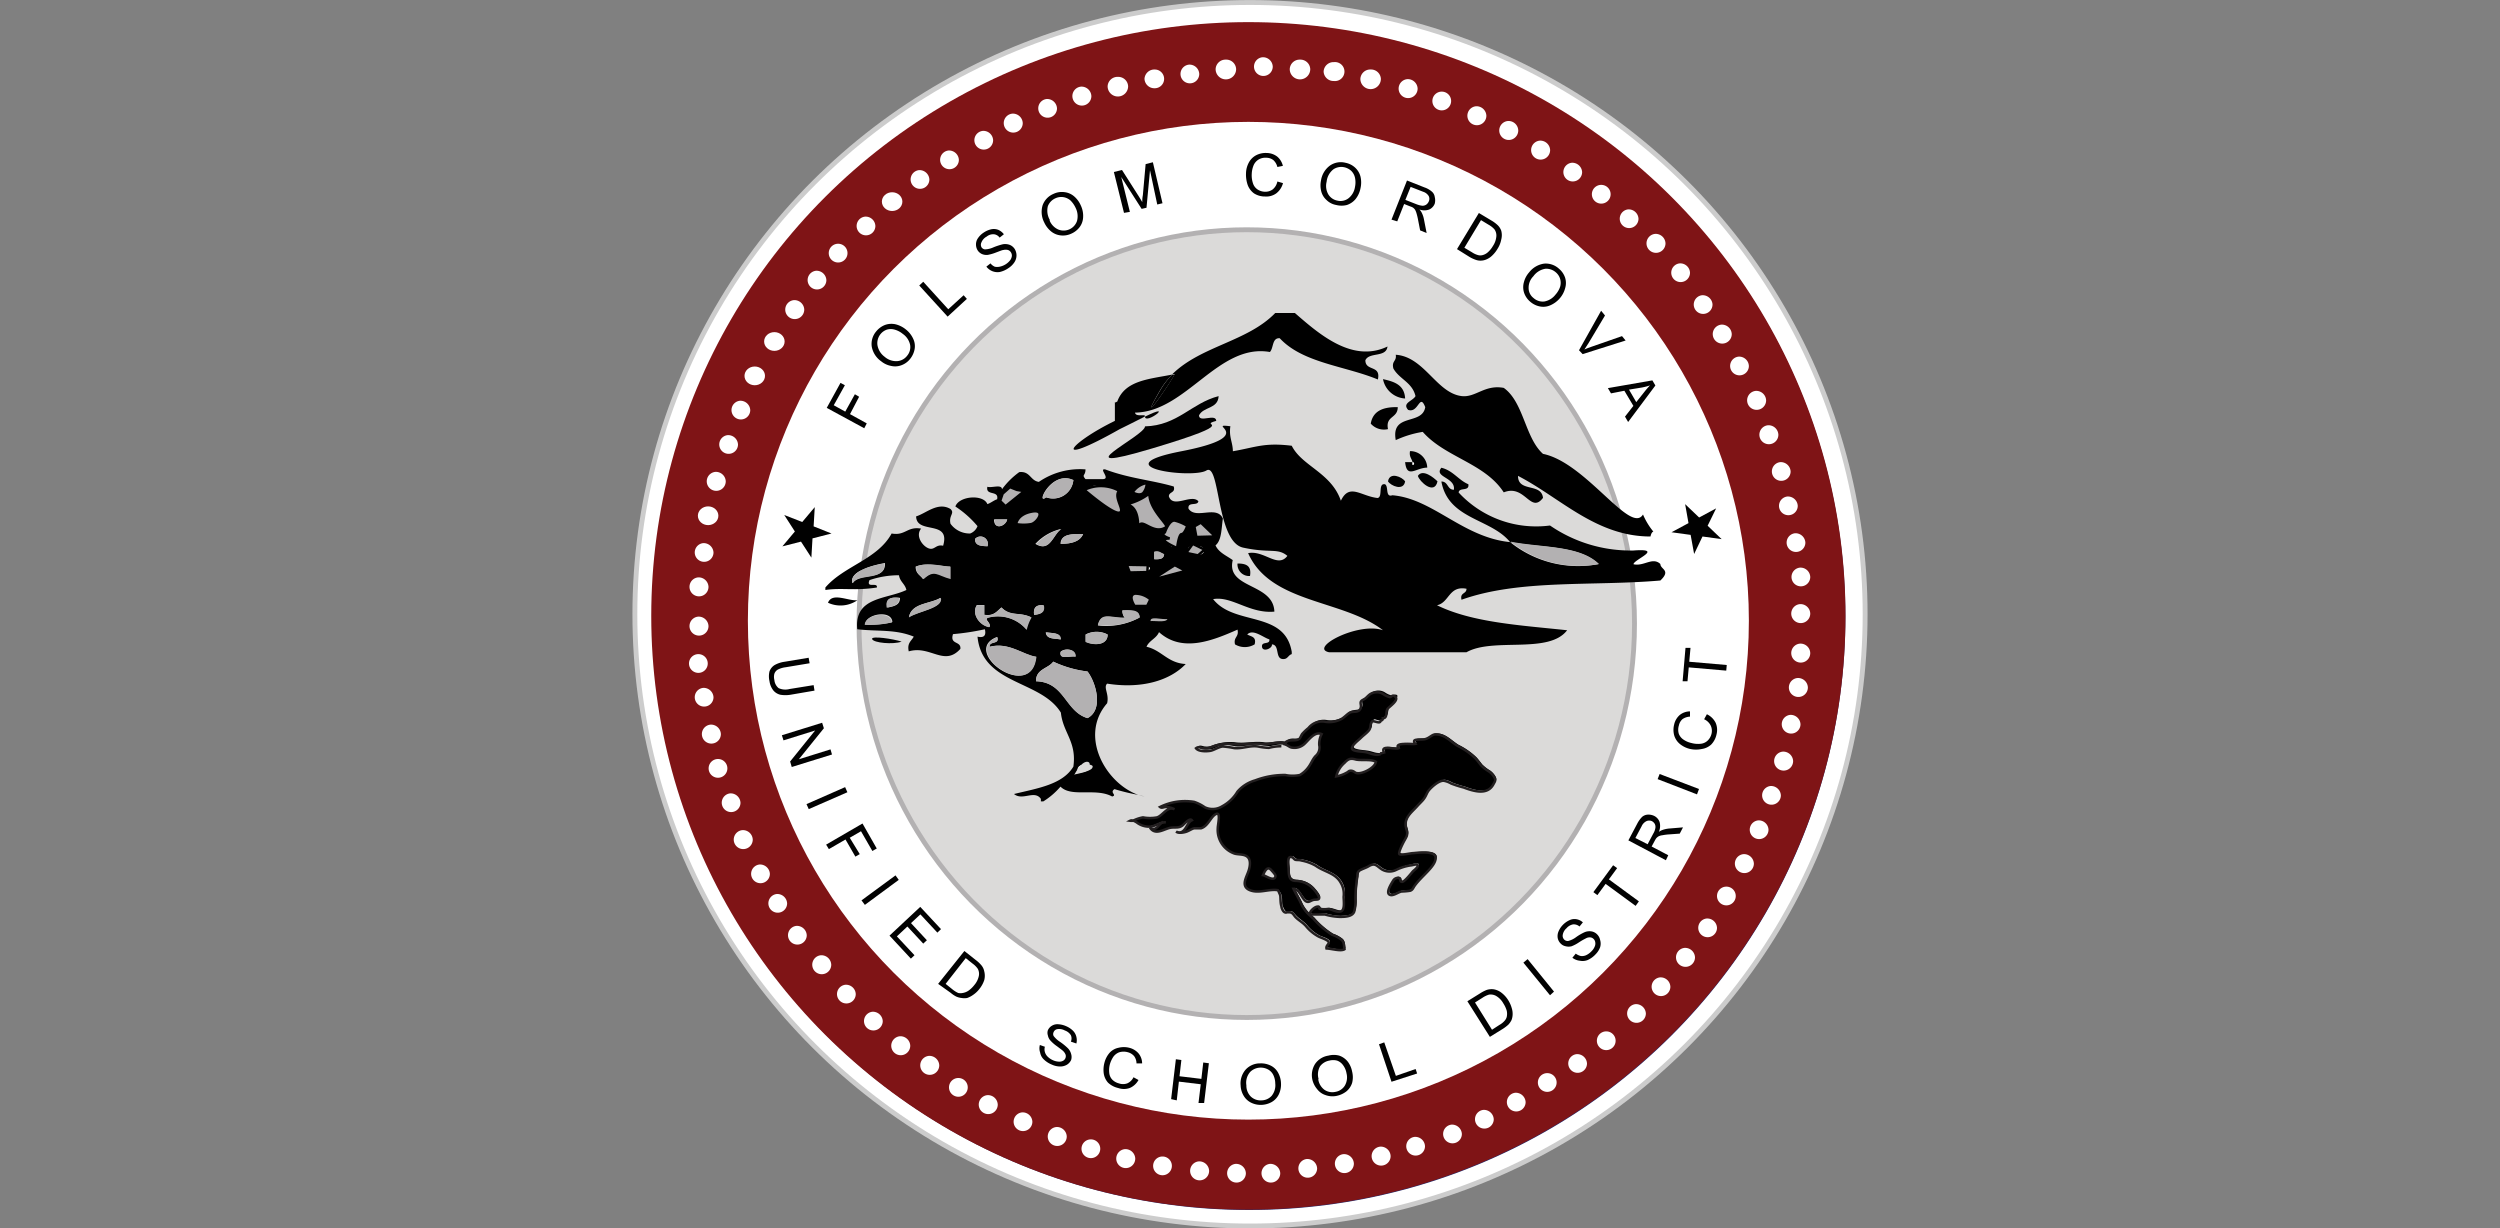 <svg id="Layer_1" data-name="Layer 1" xmlns="http://www.w3.org/2000/svg" viewBox="0 0 200 98.28"><rect x="0" y="0" width="200" height="98.28" fill="#808080" stroke="none"/><defs><style>.cls-1,.cls-3{fill:#fff;}.cls-1{stroke:#ccc;}.cls-1,.cls-5{stroke-width:0.39px;}.cls-2{fill:#272d6e;}.cls-4{fill:#7f1416;}.cls-12,.cls-5{fill:#dbdad9;}.cls-5{stroke:#b3b1b2;}.cls-11,.cls-6{fill:#b3b1b2;}.cls-10,.cls-7,.cls-8{fill:none;}.cls-7{stroke:#231f20;}.cls-11,.cls-7,.cls-8{stroke-width:0.2px;}.cls-11,.cls-8{stroke:#000;}.cls-9{fill:#010101;}</style></defs><ellipse class="cls-1" cx="100" cy="49.14" rx="49.21" ry="48.94"/><g id="Shape_3" data-name="Shape 3"><ellipse class="cls-2" cx="99.93" cy="49.35" rx="47.7" ry="47.45"/></g><g id="Shape_5" data-name="Shape 5"><ellipse class="cls-3" cx="99.87" cy="49.66" rx="39.88" ry="39.76"/></g><ellipse class="cls-4" cx="99.87" cy="49.27" rx="47.77" ry="47.5"/><ellipse class="cls-3" cx="99.87" cy="49.66" rx="40.04" ry="39.91"/><g id="Shape_1" data-name="Shape 1"><path class="cls-3" d="M98.07,5.44a.79.79,0,0,0-.82.76.82.82,0,0,0,1.64,0A.79.79,0,0,0,98.07,5.44Z" transform="translate(0 -0.67)"/></g><g id="Shape_1_copy" data-name="Shape 1 copy"><path class="cls-3" d="M95.13,5.84a.75.75,0,1,0,.81.75A.78.78,0,0,0,95.13,5.84Z" transform="translate(0 -0.67)"/></g><g id="Shape_1_copy_2" data-name="Shape 1 copy 2"><path class="cls-3" d="M92.38,6.23a.79.79,0,0,0-.82.75.79.79,0,0,0,.82.75.75.75,0,1,0,0-1.5Z" transform="translate(0 -0.67)"/></g><g id="Shape_1_copy_3" data-name="Shape 1 copy 3"><path class="cls-3" d="M89.43,6.82a.79.79,0,0,0-.82.75.82.82,0,0,0,1.64,0A.79.79,0,0,0,89.43,6.82Z" transform="translate(0 -0.67)"/></g><g id="Shape_1_copy_4" data-name="Shape 1 copy 4"><path class="cls-3" d="M86.49,7.6a.76.76,0,1,0,.82.76A.79.79,0,0,0,86.49,7.6Z" transform="translate(0 -0.67)"/></g><g id="Shape_1_copy_5" data-name="Shape 1 copy 5"><path class="cls-3" d="M83.74,8.59a.75.75,0,1,0,.82.75A.79.79,0,0,0,83.74,8.59Z" transform="translate(0 -0.67)"/></g><g id="Shape_1_copy_6" data-name="Shape 1 copy 6"><path class="cls-3" d="M81,9.76a.76.76,0,1,0,.82.76A.79.79,0,0,0,81,9.76Z" transform="translate(0 -0.67)"/></g><g id="Shape_1_copy_7" data-name="Shape 1 copy 7"><path class="cls-3" d="M78.64,11.14a.75.75,0,1,0,.81.75A.78.78,0,0,0,78.64,11.14Z" transform="translate(0 -0.67)"/></g><g id="Shape_1_copy_8" data-name="Shape 1 copy 8"><path class="cls-3" d="M75.89,12.71a.75.75,0,1,0,.82.75A.79.79,0,0,0,75.89,12.71Z" transform="translate(0 -0.67)"/></g><g id="Shape_1_copy_9" data-name="Shape 1 copy 9"><path class="cls-3" d="M73.53,14.28a.75.75,0,1,0,.82.75A.79.79,0,0,0,73.53,14.28Z" transform="translate(0 -0.67)"/></g><g id="Shape_1_copy_10" data-name="Shape 1 copy 10"><ellipse class="cls-3" cx="71.37" cy="16.13" rx="0.82" ry="0.75"/></g><g id="Shape_1_copy_11" data-name="Shape 1 copy 11"><path class="cls-3" d="M69.21,18a.75.75,0,1,0,.82.75A.78.78,0,0,0,69.21,18Z" transform="translate(0 -0.67)"/></g><g id="Shape_1_copy_12" data-name="Shape 1 copy 12"><path class="cls-3" d="M67.05,20.17a.75.75,0,1,0,0,1.5.75.75,0,1,0,0-1.5Z" transform="translate(0 -0.67)"/></g><g id="Shape_1_copy_13" data-name="Shape 1 copy 13"><path class="cls-3" d="M65.29,22.33a.75.75,0,1,0,.82.75A.79.79,0,0,0,65.29,22.33Z" transform="translate(0 -0.67)"/></g><g id="Shape_1_copy_14" data-name="Shape 1 copy 14"><path class="cls-3" d="M63.52,24.68a.76.76,0,1,0,.82.75A.79.79,0,0,0,63.52,24.68Z" transform="translate(0 -0.67)"/></g><g id="Shape_1_copy_15" data-name="Shape 1 copy 15"><ellipse class="cls-3" cx="61.95" cy="27.32" rx="0.82" ry="0.75"/></g><g id="Shape_1_copy_16" data-name="Shape 1 copy 16"><ellipse class="cls-3" cx="60.38" cy="30.07" rx="0.82" ry="0.75"/></g><g id="Shape_1_copy_17" data-name="Shape 1 copy 17"><path class="cls-3" d="M59.2,32.73a.75.75,0,1,0,.82.75A.79.79,0,0,0,59.2,32.73Z" transform="translate(0 -0.67)"/></g><g id="Shape_1_copy_18" data-name="Shape 1 copy 18"><path class="cls-3" d="M58.22,35.48a.75.75,0,1,0,.82.75A.79.79,0,0,0,58.22,35.48Z" transform="translate(0 -0.67)"/></g><g id="Shape_1_copy_19" data-name="Shape 1 copy 19"><path class="cls-3" d="M57.24,38.42a.76.76,0,1,0,.82.75A.79.79,0,0,0,57.24,38.42Z" transform="translate(0 -0.67)"/></g><g id="Shape_1_copy_20" data-name="Shape 1 copy 20"><ellipse class="cls-3" cx="56.65" cy="41.26" rx="0.82" ry="0.75"/></g><g id="Shape_1_copy_21" data-name="Shape 1 copy 21"><path class="cls-3" d="M56.26,44.12a.75.75,0,1,0,.82.75A.79.79,0,0,0,56.26,44.12Z" transform="translate(0 -0.67)"/></g><g id="Shape_1_copy_22" data-name="Shape 1 copy 22"><path class="cls-3" d="M55.87,46.86a.76.76,0,1,0,.81.76A.79.79,0,0,0,55.87,46.86Z" transform="translate(0 -0.67)"/></g><g id="Shape_1_copy_23" data-name="Shape 1 copy 23"><path class="cls-3" d="M55.87,50a.76.76,0,1,0,.81.76A.79.79,0,0,0,55.87,50Z" transform="translate(0 -0.67)"/></g><g id="Shape_1_copy_24" data-name="Shape 1 copy 24"><path class="cls-3" d="M55.87,53a.75.75,0,1,0,0,1.5.75.75,0,1,0,0-1.5Z" transform="translate(0 -0.67)"/></g><g id="Shape_1_copy_25" data-name="Shape 1 copy 25"><path class="cls-3" d="M56.26,55.7a.75.75,0,1,0,.82.75A.79.79,0,0,0,56.26,55.7Z" transform="translate(0 -0.67)"/></g><g id="Shape_1_copy_26" data-name="Shape 1 copy 26"><path class="cls-3" d="M56.85,58.64a.76.76,0,1,0,.82.75A.79.79,0,0,0,56.85,58.64Z" transform="translate(0 -0.67)"/></g><g id="Shape_1_copy_27" data-name="Shape 1 copy 27"><path class="cls-3" d="M57.44,61.39a.75.75,0,1,0,0,1.5.75.75,0,1,0,0-1.5Z" transform="translate(0 -0.67)"/></g><g id="Shape_1_copy_28" data-name="Shape 1 copy 28"><path class="cls-3" d="M58.42,64.14a.75.75,0,1,0,.82.75A.79.79,0,0,0,58.42,64.14Z" transform="translate(0 -0.67)"/></g><g id="Shape_1_copy_29" data-name="Shape 1 copy 29"><path class="cls-3" d="M59.4,67.08a.76.76,0,1,0,.82.75A.79.79,0,0,0,59.4,67.08Z" transform="translate(0 -0.67)"/></g><g id="Shape_1_copy_30" data-name="Shape 1 copy 30"><path class="cls-3" d="M60.77,69.83a.75.75,0,1,0,.82.75A.79.79,0,0,0,60.77,69.83Z" transform="translate(0 -0.67)"/></g><g id="Shape_1_copy_31" data-name="Shape 1 copy 31"><path class="cls-3" d="M62.15,72.19a.75.75,0,1,0,.82.75A.79.79,0,0,0,62.15,72.19Z" transform="translate(0 -0.67)"/></g><g id="Shape_1_copy_32" data-name="Shape 1 copy 32"><path class="cls-3" d="M63.72,74.74a.75.75,0,1,0,.82.75A.79.79,0,0,0,63.72,74.74Z" transform="translate(0 -0.67)"/></g><g id="Shape_1_copy_33" data-name="Shape 1 copy 33"><path class="cls-3" d="M65.68,77.09a.76.76,0,1,0,.82.76A.79.79,0,0,0,65.68,77.09Z" transform="translate(0 -0.67)"/></g><g id="Shape_1_copy_34" data-name="Shape 1 copy 34"><path class="cls-3" d="M67.64,79.45a.75.75,0,1,0,.82.75A.78.78,0,0,0,67.64,79.45Z" transform="translate(0 -0.67)"/></g><g id="Shape_1_copy_35" data-name="Shape 1 copy 35"><path class="cls-3" d="M69.8,81.61a.75.75,0,1,0,.82.75A.79.79,0,0,0,69.8,81.61Z" transform="translate(0 -0.67)"/></g><g id="Shape_1_copy_36" data-name="Shape 1 copy 36"><path class="cls-3" d="M72,83.57a.76.76,0,1,0,.82.75A.79.79,0,0,0,72,83.57Z" transform="translate(0 -0.67)"/></g><g id="Shape_1_copy_37" data-name="Shape 1 copy 37"><path class="cls-3" d="M74.32,85.14a.76.76,0,1,0,.82.75A.79.79,0,0,0,74.32,85.14Z" transform="translate(0 -0.67)"/></g><g id="Shape_1_copy_38" data-name="Shape 1 copy 38"><path class="cls-3" d="M76.67,86.91a.75.75,0,1,0,0,1.5.75.75,0,1,0,0-1.5Z" transform="translate(0 -0.67)"/></g><g id="Shape_1_copy_39" data-name="Shape 1 copy 39"><path class="cls-3" d="M79,88.28a.76.76,0,1,0,.82.75A.79.79,0,0,0,79,88.28Z" transform="translate(0 -0.67)"/></g><g id="Shape_1_copy_40" data-name="Shape 1 copy 40"><path class="cls-3" d="M81.78,89.66a.75.75,0,1,0,.81.75A.78.78,0,0,0,81.78,89.66Z" transform="translate(0 -0.67)"/></g><g id="Shape_1_copy_41" data-name="Shape 1 copy 41"><path class="cls-3" d="M84.53,90.83a.76.76,0,1,0,.81.76A.79.79,0,0,0,84.53,90.83Z" transform="translate(0 -0.67)"/></g><g id="Shape_1_copy_42" data-name="Shape 1 copy 42"><path class="cls-3" d="M87.27,91.82a.75.75,0,1,0,0,1.5.75.75,0,1,0,0-1.5Z" transform="translate(0 -0.67)"/></g><g id="Shape_1_copy_43" data-name="Shape 1 copy 43"><path class="cls-3" d="M90,92.6a.76.76,0,1,0,.82.75A.79.79,0,0,0,90,92.6Z" transform="translate(0 -0.67)"/></g><g id="Shape_1_copy_44" data-name="Shape 1 copy 44"><path class="cls-3" d="M93,93.19a.75.75,0,1,0,0,1.5.75.75,0,1,0,0-1.5Z" transform="translate(0 -0.67)"/></g><g id="Shape_1_copy_45" data-name="Shape 1 copy 45"><path class="cls-3" d="M95.91,93.58a.76.76,0,1,0,.82.75A.79.79,0,0,0,95.91,93.58Z" transform="translate(0 -0.67)"/></g><g id="Shape_1_copy_46" data-name="Shape 1 copy 46"><path class="cls-3" d="M98.85,93.78a.75.75,0,1,0,.82.75A.78.78,0,0,0,98.85,93.78Z" transform="translate(0 -0.67)"/></g><g id="Shape_1_copy_47" data-name="Shape 1 copy 47"><path class="cls-3" d="M101.6,93.78a.75.75,0,1,0,.82.75A.79.79,0,0,0,101.6,93.78Z" transform="translate(0 -0.67)"/></g><g id="Shape_1_copy_48" data-name="Shape 1 copy 48"><path class="cls-3" d="M104.55,93.39a.75.75,0,1,0,.82.75A.79.79,0,0,0,104.55,93.39Z" transform="translate(0 -0.67)"/></g><g id="Shape_1_copy_49" data-name="Shape 1 copy 49"><path class="cls-3" d="M107.49,93a.76.76,0,1,0,.82.76A.79.79,0,0,0,107.49,93Z" transform="translate(0 -0.67)"/></g><g id="Shape_1_copy_50" data-name="Shape 1 copy 50"><path class="cls-3" d="M110.44,92.4a.76.76,0,1,0,.81.76A.79.79,0,0,0,110.44,92.4Z" transform="translate(0 -0.67)"/></g><g id="Shape_1_copy_51" data-name="Shape 1 copy 51"><path class="cls-3" d="M113.18,91.62a.75.75,0,1,0,.82.75A.78.78,0,0,0,113.18,91.62Z" transform="translate(0 -0.67)"/></g><g id="Shape_1_copy_52" data-name="Shape 1 copy 52"><path class="cls-3" d="M116.13,90.64a.75.75,0,1,0,.82.75A.79.79,0,0,0,116.13,90.64Z" transform="translate(0 -0.67)"/></g><g id="Shape_1_copy_53" data-name="Shape 1 copy 53"><path class="cls-3" d="M118.68,89.46a.75.75,0,1,0,.82.75A.79.79,0,0,0,118.68,89.46Z" transform="translate(0 -0.67)"/></g><g id="Shape_1_copy_54" data-name="Shape 1 copy 54"><path class="cls-3" d="M121.23,88.09a.75.75,0,1,0,.82.75A.79.79,0,0,0,121.23,88.09Z" transform="translate(0 -0.67)"/></g><g id="Shape_1_copy_55" data-name="Shape 1 copy 55"><path class="cls-3" d="M123.78,86.52a.75.75,0,1,0,0,1.5.75.75,0,1,0,0-1.5Z" transform="translate(0 -0.67)"/></g><g id="Shape_1_copy_56" data-name="Shape 1 copy 56"><path class="cls-3" d="M126.14,85a.75.75,0,1,0,.82.75A.79.79,0,0,0,126.14,85Z" transform="translate(0 -0.67)"/></g><g id="Shape_1_copy_57" data-name="Shape 1 copy 57"><path class="cls-3" d="M128.5,83.18a.75.75,0,1,0,0,1.5.75.75,0,1,0,0-1.5Z" transform="translate(0 -0.67)"/></g><g id="Shape_1_copy_58" data-name="Shape 1 copy 58"><path class="cls-3" d="M130.85,81a.75.75,0,1,0,.82.75A.79.79,0,0,0,130.85,81Z" transform="translate(0 -0.67)"/></g><g id="Shape_1_copy_59" data-name="Shape 1 copy 59"><path class="cls-3" d="M132.81,78.86a.75.75,0,1,0,.82.75A.78.78,0,0,0,132.81,78.86Z" transform="translate(0 -0.67)"/></g><g id="Shape_1_copy_60" data-name="Shape 1 copy 60"><path class="cls-3" d="M134.78,76.5a.76.76,0,1,0,.82.76A.79.79,0,0,0,134.78,76.5Z" transform="translate(0 -0.67)"/></g><g id="Shape_1_copy_61" data-name="Shape 1 copy 61"><path class="cls-3" d="M136.54,74.15a.75.75,0,1,0,.82.75A.78.78,0,0,0,136.54,74.15Z" transform="translate(0 -0.67)"/></g><g id="Shape_1_copy_62" data-name="Shape 1 copy 62"><path class="cls-3" d="M138.11,71.6a.75.75,0,1,0,0,1.5.75.75,0,1,0,0-1.5Z" transform="translate(0 -0.67)"/></g><g id="Shape_1_copy_63" data-name="Shape 1 copy 63"><path class="cls-3" d="M139.49,69a.76.76,0,1,0,.82.76A.79.79,0,0,0,139.49,69Z" transform="translate(0 -0.67)"/></g><g id="Shape_1_copy_64" data-name="Shape 1 copy 64"><path class="cls-3" d="M140.67,66.3a.75.75,0,1,0,.81.75A.78.78,0,0,0,140.67,66.3Z" transform="translate(0 -0.67)"/></g><g id="Shape_1_copy_65" data-name="Shape 1 copy 65"><path class="cls-3" d="M141.65,63.55a.75.75,0,1,0,.82.75A.79.79,0,0,0,141.65,63.55Z" transform="translate(0 -0.67)"/></g><g id="Shape_1_copy_66" data-name="Shape 1 copy 66"><path class="cls-3" d="M142.63,60.8a.76.76,0,1,0,.82.75A.79.79,0,0,0,142.63,60.8Z" transform="translate(0 -0.67)"/></g><g id="Shape_1_copy_67" data-name="Shape 1 copy 67"><path class="cls-3" d="M143.22,57.86a.75.75,0,1,0,.82.75A.79.79,0,0,0,143.22,57.86Z" transform="translate(0 -0.67)"/></g><g id="Shape_1_copy_68" data-name="Shape 1 copy 68"><path class="cls-3" d="M143.81,54.91a.76.76,0,1,0,.82.75A.79.79,0,0,0,143.81,54.91Z" transform="translate(0 -0.67)"/></g><g id="Shape_1_copy_69" data-name="Shape 1 copy 69"><path class="cls-3" d="M144,52.16a.76.76,0,1,0,.82.76A.78.78,0,0,0,144,52.16Z" transform="translate(0 -0.67)"/></g><g id="Shape_1_copy_70" data-name="Shape 1 copy 70"><path class="cls-3" d="M144,49a.76.76,0,1,0,.82.75A.78.78,0,0,0,144,49Z" transform="translate(0 -0.67)"/></g><g id="Shape_1_copy_71" data-name="Shape 1 copy 71"><path class="cls-3" d="M144,46.08a.75.75,0,1,0,.82.75A.78.78,0,0,0,144,46.08Z" transform="translate(0 -0.67)"/></g><g id="Shape_1_copy_72" data-name="Shape 1 copy 72"><path class="cls-3" d="M143.61,43.33a.75.75,0,1,0,.82.75A.79.79,0,0,0,143.61,43.33Z" transform="translate(0 -0.67)"/></g><g id="Shape_1_copy_73" data-name="Shape 1 copy 73"><path class="cls-3" d="M143,40.39a.75.75,0,1,0,.82.75A.79.79,0,0,0,143,40.39Z" transform="translate(0 -0.67)"/></g><g id="Shape_1_copy_74" data-name="Shape 1 copy 74"><path class="cls-3" d="M142.43,37.64a.75.75,0,1,0,.82.75A.79.79,0,0,0,142.43,37.64Z" transform="translate(0 -0.67)"/></g><g id="Shape_1_copy_75" data-name="Shape 1 copy 75"><path class="cls-3" d="M141.45,34.69a.76.76,0,1,0,.82.76A.79.79,0,0,0,141.45,34.69Z" transform="translate(0 -0.67)"/></g><g id="Shape_1_copy_76" data-name="Shape 1 copy 76"><path class="cls-3" d="M140.47,31.94a.76.76,0,1,0,.82.76A.79.79,0,0,0,140.47,31.94Z" transform="translate(0 -0.67)"/></g><g id="Shape_1_copy_77" data-name="Shape 1 copy 77"><path class="cls-3" d="M139.1,29.2a.75.75,0,1,0,.81.75A.78.78,0,0,0,139.1,29.2Z" transform="translate(0 -0.67)"/></g><g id="Shape_1_copy_78" data-name="Shape 1 copy 78"><path class="cls-3" d="M137.72,26.64a.76.76,0,1,0,.82.76A.79.79,0,0,0,137.72,26.64Z" transform="translate(0 -0.67)"/></g><g id="Shape_1_copy_79" data-name="Shape 1 copy 79"><path class="cls-3" d="M136.15,24.29A.75.75,0,1,0,137,25,.79.79,0,0,0,136.15,24.29Z" transform="translate(0 -0.67)"/></g><g id="Shape_1_copy_80" data-name="Shape 1 copy 80"><path class="cls-3" d="M134.38,21.74a.75.75,0,1,0,.82.75A.78.78,0,0,0,134.38,21.74Z" transform="translate(0 -0.67)"/></g><g id="Shape_1_copy_81" data-name="Shape 1 copy 81"><path class="cls-3" d="M132.42,19.38a.76.76,0,1,0,.82.75A.79.79,0,0,0,132.42,19.38Z" transform="translate(0 -0.67)"/></g><g id="Shape_1_copy_82" data-name="Shape 1 copy 82"><path class="cls-3" d="M130.26,17.42a.75.75,0,1,0,.82.75A.79.79,0,0,0,130.26,17.42Z" transform="translate(0 -0.67)"/></g><g id="Shape_1_copy_83" data-name="Shape 1 copy 83"><path class="cls-3" d="M128.1,15.46a.75.75,0,1,0,0,1.5.75.75,0,1,0,0-1.5Z" transform="translate(0 -0.67)"/></g><g id="Shape_1_copy_84" data-name="Shape 1 copy 84"><path class="cls-3" d="M125.75,13.69a.75.75,0,1,0,.82.75A.79.79,0,0,0,125.75,13.69Z" transform="translate(0 -0.67)"/></g><g id="Shape_1_copy_85" data-name="Shape 1 copy 85"><path class="cls-3" d="M123.2,11.92a.76.76,0,1,0,.81.75A.79.79,0,0,0,123.2,11.92Z" transform="translate(0 -0.67)"/></g><g id="Shape_1_copy_86" data-name="Shape 1 copy 86"><path class="cls-3" d="M120.64,10.35a.76.76,0,1,0,.82.75A.78.78,0,0,0,120.64,10.35Z" transform="translate(0 -0.67)"/></g><g id="Shape_1_copy_87" data-name="Shape 1 copy 87"><path class="cls-3" d="M118.09,9.17a.76.76,0,1,0,.82.76A.79.79,0,0,0,118.09,9.17Z" transform="translate(0 -0.67)"/></g><g id="Shape_1_copy_88" data-name="Shape 1 copy 88"><path class="cls-3" d="M115.34,8a.75.75,0,1,0,0,1.5.75.75,0,1,0,0-1.5Z" transform="translate(0 -0.67)"/></g><g id="Shape_1_copy_89" data-name="Shape 1 copy 89"><path class="cls-3" d="M112.6,7a.76.76,0,1,0,.81.76A.79.79,0,0,0,112.6,7Z" transform="translate(0 -0.67)"/></g><g id="Shape_1_copy_90" data-name="Shape 1 copy 90"><path class="cls-3" d="M109.65,6.23a.79.79,0,0,0-.82.75.82.82,0,0,0,1.64,0A.79.79,0,0,0,109.65,6.23Z" transform="translate(0 -0.67)"/></g><g id="Shape_1_copy_91" data-name="Shape 1 copy 91"><path class="cls-3" d="M106.71,5.64a.79.79,0,0,0-.82.75.79.79,0,0,0,.82.76.76.76,0,1,0,0-1.51Z" transform="translate(0 -0.67)"/></g><g id="Shape_1_copy_92" data-name="Shape 1 copy 92"><path class="cls-3" d="M104,5.44a.79.79,0,0,0-.82.76.82.82,0,0,0,1.64,0A.79.79,0,0,0,104,5.44Z" transform="translate(0 -0.67)"/></g><g id="Shape_1_copy_93" data-name="Shape 1 copy 93"><path class="cls-3" d="M101,5.25a.75.75,0,1,0,.82.75A.78.78,0,0,0,101,5.25Z" transform="translate(0 -0.67)"/></g><ellipse class="cls-5" cx="99.74" cy="49.89" rx="31.02" ry="31.51"/><path d="M132.83,45.79c0,.44.88.48,0,1.32-5.38.47-11.27-.12-15.91,1.54-.14-.6.4-.44.4-.88-1.42-.27-1.37,1.11-2.36,1.32,2.83,1.39,6.69,1.6,10.41,2-1.47,1.94-5.92.55-8.05,1.76h-11c-1.63-.35,2.35-2.45,4.32-1.76-3.22-2.48-9-2.12-10.79-6.17,1.29-.25,2.37,1.24,3.14.22-.79-.66-1.38-.19-3.54-.66s-1.83-6.85-2.94-6.17-8.44-.29-2-1.54,1.78-2.26,3.92-2c-.13.88.19,1.26.2,2,1.85-.32,2.51-.71,4.71-.44.81,1.63,3.16,2.15,3.93,4.4.68-1.44,1.61-.36,2.94-.22.44-.09,0-1.2.59-1.1.31.17,0,1.08.59.88,3.24.27,5.63,3.37,9.42,3.75a8.67,8.67,0,0,0,7.07,1.76c-1.54-1.51-4.6-1.3-7.07-1.76-1.56-1.92-4.94-1.79-5.5-4.85.56,0,.46.66,1,.66.15-1-1.63-1-1-1.76.93.22,1.38,1,2.16,1.32.09.61-.73.21-.78.66A8.44,8.44,0,0,0,124,42.71a11.38,11.38,0,0,0,6.68,2c2.51-.19,0,.73,0,1.1C131.52,46,132.2,45.2,132.83,45.79Z" transform="translate(0 -0.67)"/><path d="M132.27,43.2s-.15,0-.23.39c-4.36,0-7.21-3.1-10.6-4.85,0,1.34,1.87.54,2,1.76-1,1.31-1.44-1.13-3.14-.44-1.51-2.34-4.69-2.8-6.48-4.84a8.27,8.27,0,0,0-2.16.66c-.4-2.21,2.12-1.15,2.36-2.64-.46-1.17-.53.52-1.37.22-.5-.56.37-.7.59-1.1-.26-1.11-1.29-1.35-1.77-2.21-.16-.62.28-.57.19-1.1,2.3.16,3.27,3.09,5.3,3.31,1.11.11,1.82-.94,3.34-.66,1.6,1.14,1.7,4,3.14,5.28,3.42.69,7,6.5,8,4.85A5.65,5.65,0,0,0,132.27,43.2Z" transform="translate(0 -0.67)"/><path class="cls-6" d="M127.92,45.79A8.67,8.67,0,0,1,120.85,44C123.32,44.49,126.38,44.28,127.92,45.79Z" transform="translate(0 -0.67)"/><path d="M115,39.18c-.25,1.14-1.46,0-1.57-.44C113.81,38.15,114.7,38.88,115,39.18Z" transform="translate(0 -0.67)"/><path d="M112.8,36.76a1.36,1.36,0,0,1,1.38,1.32c-.9,0-1.63.92-1.77-.44H113v.22c.22,0,.11-.22,0-.22C112.94,37.34,112.72,37.22,112.8,36.76Z" transform="translate(0 -0.67)"/><path class="cls-3" d="M113,37.64c.11,0,.22.18,0,.22Z" transform="translate(0 -0.67)"/><path d="M112.41,39.18c-.13.8-1.14.36-1.37,0C111.17,38.38,112.18,38.83,112.41,39.18Z" transform="translate(0 -0.67)"/><path d="M110.64,31c.88.2,1.71.44,1.77,1.55A1.91,1.91,0,0,1,110.64,31Z" transform="translate(0 -0.67)"/><path d="M111.82,33.24c0,.92-1,.68-.78,1.76a1.41,1.41,0,0,1-1.38-.44C109.84,33.51,110.69,33.22,111.82,33.24Z" transform="translate(0 -0.67)"/><path d="M111,28.39c-.11.91-1.46.42-1.77,1.1,0,.91,1.26.35,1,1.54-2.62-1.09-6-1.31-7.85-3.3-.63-.05-.48.79-.79,1.1-4.12-.72-6.7,4.79-10.79,4.85.06.3.49.18.78.22V34c-.46.23-1.1.56-2,1-5.56,3.14-4.12,1.16-.39-.66V32.8c0,.15.13,0,.19,0C90,31.07,92,31,93.79,30.63a6,6,0,0,0-1,1.29c-2,3.47.93-.73,1.18-1.33l-.17,0c2.3-2.25,6-2.59,8.22-4.88h1.57C105.51,27.38,108.19,29.74,111,28.39Z" transform="translate(0 -0.67)"/><path d="M95.92,33.9c0,.63,1.35-.19,1.38.44-1.66.46,2.42-.05-5.11,2.2s-.56-1-.59-1.76c2.62-.07,3.71-1.86,5.89-2.42C97.44,33.4,96.27,33.19,95.92,33.9Z" transform="translate(0 -0.67)"/><path d="M93.79,30.63l.17,0c-.25.6-3.21,4.8-1.18,1.33A6,6,0,0,1,93.79,30.63Z" transform="translate(0 -0.67)"/><path d="M91.6,34c2.49-1.23,0,.69,0,0Z" transform="translate(0 -0.67)"/><path d="M102.28,71.89c-.73-.16-1.53.27-2.27,0s-.4-.9-.2-1.41c.13-.32.29-.94,0-1.24s-.83-.18-1.14-.32a2,2,0,0,1-1.27-2c0-.35.34-1.61-.33-1-.3.29-.52.85-1,1-.17,0-.34,0-.51,0s-.43.19-.65.27-.69.16-.83,0c.72.33.8-.71,1.25-.91-.17-.22-.61.3-.74.41-.29.23-.56.14-.9.18-.53.05-1.26.69-1.71,0,.53.37.69-.34,1.07-.45h.16a.42.42,0,0,0-.16,0c-.37.05-.64.27-1,.33A1.59,1.59,0,0,1,91,66.51a1.45,1.45,0,0,0-.32-.18,2.8,2.8,0,0,1,.8-.27,3.07,3.07,0,0,0,1.13,0c.48-.17.8-.91,1.39-.65a1.58,1.58,0,0,0-.7-.18c-.17,0-.32.12-.46,0a4.53,4.53,0,0,1,2.73-.41,3.24,3.24,0,0,1,.85.43,1.46,1.46,0,0,0,1.4-.08A3.17,3.17,0,0,0,99,64a2.92,2.92,0,0,1,1.42-.9,6.57,6.57,0,0,1,2.4-.43,2.89,2.89,0,0,0,1.17,0,2.23,2.23,0,0,0,.68-.62c.22-.29.32-.61.56-.88a.89.89,0,0,0,.31-.89,1.67,1.67,0,0,1,.19-.88c-.58-.27-1.1.58-1.45.85a1.17,1.17,0,0,1-.92.23c-.19,0-.54-.37-.72-.25l0,0a3.83,3.83,0,0,0-1,.13,5.18,5.18,0,0,1-.87-.11c-.66-.1-1.24.19-1.9.13a6.72,6.72,0,0,0-.93-.13c-.37,0-.66.29-1,.35s-.94.06-1.13-.21c.23-.16.41,0,.63,0a1.16,1.16,0,0,0,.63-.11,3.75,3.75,0,0,1,1.73-.23c.78.11,1.54-.11,2.32,0,.6.1,1.3-.23,1.87,0,0,0,0-.11,0-.15.3-.3.8,0,1.08-.26.09-.07.16-.3.24-.4a4.42,4.42,0,0,1,.5-.47,1.38,1.38,0,0,1,1.38-.49,2.08,2.08,0,0,0,1.29-.25c.29-.19.38-.44.74-.53s.64,0,.75-.29-.18-.52.23-.71c.24-.12.3-.26.53-.43a1,1,0,0,1,1.08,0,1.62,1.62,0,0,0,.5.23c.15,0,.35-.14.47,0s-.48.76-.63.92,0,.74-.39.77a.16.16,0,0,1-.16.18c-.06.19-.27.14-.42.1s-.28-.16-.37.14,0,.4-.19.58-.44.37-.63.58-1.07.85-.51,1c.34.11.74.1,1.09.18s.64.24,1,.11h0l.24-.07c-.32-.66.84-.21,1.16-.34-.4-.51,1.08-.29,1.35-.35-.37-.47.47-.31.74-.37s.58-.39.87-.39c.75,0,1.19.57,1.77.92a5.59,5.59,0,0,1,1.43,1c.16.18.3.37.45.56a3.21,3.21,0,0,0,.65.5,1.53,1.53,0,0,1,.4.44c.14.25.07.32-.06.56-.48.93-1.61.56-2.39.27a8,8,0,0,1-1-.32,1.83,1.83,0,0,0-.59-.22c-.44,0-1,.47-1.22.8s-.21.41-.34.61-.39.42-.57.63c-.5.55-1.12,1-.86,1.82.16.49,0,.61-.23,1.06-.08.16-.52.78-.33.95s.92-.06,1.1-.08c.38,0,1.76-.21,1.8.36,0,.38-.44.88-.67,1.14s-.69.71-1,1.1c-.13.17-.15.34-.37.41a5.05,5.05,0,0,1-.68.06c-.24,0-.73.41-1,.23s.17-.92.33-1.11.3-.3.48-.18,0,.28.22.29.72-.7.88-.85.4-.35.38-.47-.42-.08-.55,0a4,4,0,0,0-1.13.34,1.2,1.2,0,0,1-1.16,0c-.44-.25-.55-.59-1.09-.27-.2.12-.43.17-.63.29s-.22.28-.27.53a11.11,11.11,0,0,0-.15,1.83,3.11,3.11,0,0,1-.11,1c-.17.37-.79.37-1.17.4a4.69,4.69,0,0,1-1.16-.19c-.24,0-1,.11-1.19,0s0,0,0,0c-.12-.21.4-.64.59-.63s.08.13.21.18a2.09,2.09,0,0,0,.66,0c.29,0,.79.27,1,.2s.2-.86.22-1.17a1.74,1.74,0,0,0-.23-1.12c-.46-.79-1.36-.87-2-1.36a3.67,3.67,0,0,0-1.16-.42c-.15,0-.35,0-.48-.06s-.18-.18-.29-.21c-.42-.09-.25.77-.24,1,0,.48,0,.85.58.9a1.94,1.94,0,0,1,1.46.71c.1.11.48.56.39.71s-.39.1-.53.13-.31.19-.51.09c-.38-.19-.56-.94-1-1,.2.43.45.81.63,1.23a2.77,2.77,0,0,0,.62.84l.35.32a6.7,6.7,0,0,0,1.49,1.28,2.4,2.4,0,0,1,.77.42c.2.22.16.46.22.74-.29.19-1.09,0-1.44-.06-.06-.25.27-.33.16-.54s-.63-.33-.8-.42a3.41,3.41,0,0,1-1-.83c-.27-.32-.64-.5-.92-.82s-.27-.3-.56-.29c-.09,0-.12.09-.23,0s-.21-.33-.25-.45c-.08-.29,0-.6-.1-.88S102.32,72,102.28,71.89Zm7.79-10.27c-.33-.24-1.24-.09-1.61-.19s-.56-.1-.9.27a2.06,2.06,0,0,0-.66,1.08,2.48,2.48,0,0,0,.82-.29c.18-.08.16-.18.39-.16s.29.19.45.19C109,62.6,110,62.09,110.07,61.62Zm-8.42,8.6h0c-.29-.29-.5.21-.61.45.21,0,.93.58,1,.08C102.06,70.65,101.79,70.38,101.65,70.22Z" transform="translate(0 -0.67)"/><path class="cls-7" d="M90.64,66.33a2.8,2.8,0,0,1,.8-.27,3.07,3.07,0,0,0,1.13,0c.48-.17.8-.91,1.39-.65a1.58,1.58,0,0,0-.7-.18c-.17,0-.32.12-.46,0a4.53,4.53,0,0,1,2.73-.41,3.24,3.24,0,0,1,.85.43,1.46,1.46,0,0,0,1.4-.08A3.17,3.17,0,0,0,99,64a2.92,2.92,0,0,1,1.42-.9,6.57,6.57,0,0,1,2.4-.43,2.89,2.89,0,0,0,1.17,0,2.23,2.23,0,0,0,.68-.62c.22-.29.32-.61.56-.88a.89.89,0,0,0,.31-.89,1.67,1.67,0,0,1,.19-.88c-.58-.27-1.1.58-1.45.85a1.17,1.17,0,0,1-.92.23c-.19,0-.54-.37-.72-.25l0,0" transform="translate(0 -0.67)"/><path class="cls-7" d="M90.64,66.33a.25.25,0,0,0-.23,0A.85.85,0,0,0,90.64,66.33Z" transform="translate(0 -0.67)"/><path class="cls-7" d="M93.1,66.46c-.37.05-.64.27-1,.33A1.59,1.59,0,0,1,91,66.51a1.45,1.45,0,0,0-.32-.18" transform="translate(0 -0.67)"/><path class="cls-7" d="M93.1,66.46a.42.42,0,0,1,.16,0Z" transform="translate(0 -0.67)"/><path class="cls-7" d="M102.3,71.9h0c-.73-.16-1.53.27-2.27,0s-.4-.9-.2-1.41c.13-.32.29-.94,0-1.24s-.83-.18-1.14-.32a2,2,0,0,1-1.27-2c0-.35.34-1.61-.33-1-.3.29-.52.85-1,1-.17,0-.34,0-.51,0s-.43.19-.65.27-.69.16-.83,0c.72.33.8-.71,1.25-.91-.17-.22-.61.3-.74.41-.29.23-.56.14-.9.18-.53.05-1.26.69-1.71,0,.53.37.69-.34,1.07-.45" transform="translate(0 -0.67)"/><path class="cls-7" d="M110.44,61c-.31.13-.65,0-1-.11s-.75-.07-1.09-.18c-.56-.18.29-.78.51-1s.45-.37.63-.58.12-.38.19-.58.11-.21.37-.14.36.09.42-.1a.16.16,0,0,0,.16-.18c.4,0,.21-.57.39-.77s.86-.65.63-.92-.32,0-.47,0a1.62,1.62,0,0,1-.5-.23,1,1,0,0,0-1.08,0c-.23.17-.29.31-.53.43-.41.19-.1.38-.23.71s-.52.23-.75.29-.45.34-.74.53a2.08,2.08,0,0,1-1.29.25,1.38,1.38,0,0,0-1.38.49,4.42,4.42,0,0,0-.5.47c-.08.1-.15.33-.24.4-.28.22-.78,0-1.08.26,0,0,0,.12,0,.15-.57-.27-1.27.06-1.87,0-.78-.11-1.54.11-2.32,0a3.75,3.75,0,0,0-1.73.23,1.16,1.16,0,0,1-.63.11c-.22,0-.4-.18-.63,0,.19.27.82.26,1.13.21s.63-.3,1-.35a6.72,6.72,0,0,1,.93.13c.66.06,1.24-.23,1.9-.13a5.18,5.18,0,0,0,.87.11,3.83,3.83,0,0,1,1-.13" transform="translate(0 -0.67)"/><path class="cls-7" d="M102.27,71.87v0c0,.15.12.3.15.45s0,.59.1.88c0,.12.12.39.25.45s.14,0,.23,0c.29,0,.35,0,.56.29s.65.5.92.82a3.41,3.41,0,0,0,1,.83c.17.09.7.25.8.42s-.22.29-.16.54c.35,0,1.15.25,1.44.06-.06-.28,0-.52-.22-.74a2.4,2.4,0,0,0-.77-.42,6.7,6.7,0,0,1-1.49-1.28l-.35-.32a2.77,2.77,0,0,1-.62-.84c-.18-.42-.43-.8-.63-1.23.48,0,.66.79,1,1,.2.1.29,0,.51-.09s.45,0,.53-.13-.29-.6-.39-.71a1.94,1.94,0,0,0-1.46-.71c-.55,0-.56-.42-.58-.9,0-.26-.18-1.12.24-1,.11,0,.18.17.29.21s.33,0,.48.06a3.67,3.67,0,0,1,1.16.42c.67.49,1.57.57,2,1.36a1.74,1.74,0,0,1,.23,1.12c0,.31.12,1.06-.22,1.17s-.75-.18-1-.2a2.09,2.09,0,0,1-.66,0c-.13,0,0-.17-.21-.18s-.71.42-.59.63c0,0,0,0,0,0s1,0,1.19,0a4.69,4.69,0,0,0,1.16.19c.38,0,1,0,1.17-.4a3.11,3.11,0,0,0,.11-1,11.11,11.11,0,0,1,.15-1.83c0-.25,0-.4.27-.53s.43-.17.63-.29c.54-.32.65,0,1.09.27a1.2,1.2,0,0,0,1.16,0,4,4,0,0,1,1.13-.34c.13,0,.52-.16.55,0s-.31.4-.38.47-.68.87-.88.85-.09-.21-.22-.29-.37,0-.48.18-.59.9-.33,1.11.72-.19,1-.23a5.05,5.05,0,0,0,.68-.06c.22-.07.24-.24.37-.41.28-.39.66-.74,1-1.1s.69-.76.67-1.14c0-.57-1.42-.39-1.8-.36-.18,0-1,.19-1.1.08s.25-.79.33-.95c.24-.45.39-.57.23-1.06-.26-.85.36-1.27.86-1.82.18-.21.41-.4.57-.63s.2-.42.34-.61.78-.83,1.22-.8a1.83,1.83,0,0,1,.59.22,8,8,0,0,0,1,.32c.78.29,1.91.66,2.39-.27.13-.24.2-.31.06-.56a1.53,1.53,0,0,0-.4-.44,3.21,3.21,0,0,1-.65-.5c-.15-.19-.29-.38-.45-.56a5.59,5.59,0,0,0-1.43-1c-.58-.35-1-.92-1.77-.92-.29,0-.48.31-.87.39s-1.11-.1-.74.37c-.27.06-1.75-.16-1.35.35-.32.13-1.48-.32-1.16.34l-.24.07h-.08" transform="translate(0 -0.67)"/><path class="cls-7" d="M110.07,61.62v0" transform="translate(0 -0.67)"/><path class="cls-7" d="M110.07,61.62c-.33-.24-1.24-.09-1.61-.19s-.56-.1-.9.27a2.06,2.06,0,0,0-.66,1.08,2.48,2.48,0,0,0,.82-.29c.18-.08.16-.18.39-.16s.29.19.45.19C109,62.6,110,62.09,110.07,61.62Z" transform="translate(0 -0.67)"/><path class="cls-7" d="M110.12,61.67l-.05-.05" transform="translate(0 -0.67)"/><path class="cls-7" d="M101.59,70.15a.19.19,0,0,0,.06.07c.14.16.41.43.39.54-.08.5-.8-.05-1-.08.11-.24.32-.74.61-.45" transform="translate(0 -0.67)"/><path class="cls-7" d="M101.59,70.15h0v0" transform="translate(0 -0.67)"/><path d="M103.34,52.82V53c-.26.07-.31.35-.59.39-.82.1-.31-1.13-1-1.17.08.31-.74.66-.79.19s.65-.13.59-.59c-.47-.13-1.32-.88-1.77-.39.29.17.76.16.59.79a1.53,1.53,0,0,1-1.57,0c-.14-.6.34-.58.2-1.18-2,.88-4.43,1.87-6.28.2-.21.51-.78.66-1,1.17,1.22.28,1.7,1.31,3.14,1.38-1.3,1.36-3.59,2-6.29,1.57-.32.32.18.82,0,1.57-2.28,2.62-.11,6.41,2.49,7.33a16.52,16.52,0,0,1-1.9-.46c-.43.28.25.48-.19.59-1.32-.72-3.26.1-4.13-.79a6,6,0,0,1-1.37,1.18h-.2v-.2c-.51-.74-1.47.18-2.15-.39C83,63.73,85,63.44,85.87,62c.28-2-.83-2.7-1-4.32-1.61-2.63-6.29-2.2-6.67-6.08.51.12.71-.08.59-.59a19.56,19.56,0,0,1-2.55.39c-.28.87.66.52.59,1.18-1.3,1.44-2.4-.31-4.13.2-.15-.68.22-.83.4-1.18-1.48-.61-2.92-.4-4.52-.59-.25-2.61,2.33-2.38,3.93-3.14-.1-.49-.52-.66-.59-1.18a7.24,7.24,0,0,0-2.36.39c-.3.7.67.12.59.59-1.76.28-2.81,0-4.12.2v-.2c1.48-1.73,4.17-2.24,5.3-4.32,1.11.2,1.24-.59,2.36-.39-.47.56.08,1.37.58,1.57s.58-.34,1.18-.2c.62-2.12-2.13-.87-2.16-2.35.8-.24,1.74-1.19,2.75-.59.37.35-.16.5,0,1.18a1.89,1.89,0,0,0,1.57.78,1,1,0,0,0,.59-.59,8.07,8.07,0,0,0-1.77-1.57c.29-.85,2.24-1,2.56-.19.29-.1.49-.29.78-.39.16-.75-.94-.24-.78-1,.34.12,1.15-.23,1.17.2a6.19,6.19,0,0,1,1.38-1.37c.88-.1.88.69,1.57.78a5.81,5.81,0,0,1,3.73-1c0,.54-.33.39,0,.78h1.37c.69,0-.35-.86.2-.78,1.93.73,3.75.86,5.49,1.37.15.54-.39.4-.39.79.34,1,1.81-.23,2.36.39-.06.41-.87,0-.79.59.58.9,2.24-.31,2.75.79-.12.79-.09,1.74-.59,2.15.27.59.89.82,1.38,1.18-.56,2.31,3.25,1.81,3.33,4.12-2,.18-3.4-1.27-4.9-1C98.74,50.77,102.77,49.48,103.34,52.82Zm-8.25-8c0,.3,1.46.43,1.18-.2C96.27,44.27,94.82,44.14,95.09,44.77Zm.79-1.38c.23.23.13.1,1.18.2-.72-1-2-1-1.18-.79S95.88,43.2,95.88,43.39Zm-3.54,3.54a22.9,22.9,0,0,0,2.36-.59C94.41,46.27,94.18,46.18,92.34,46.93Zm1.77-2.56c-.55-1.23,1.43-1.25.39-1.76-.41.24-.57.74-1.17.78C93.5,43.81,93.33,44.57,94.11,44.37Zm-.59,5.7c-.49.16-1.69-.38-1.57.39C92.54,50.4,93.48,50.68,93.52,50.07Zm-2.35-7.46c.47-1.19,1.24,1,2,.19-.58-.66-1.67-1.42-1.18-2.55-.6.19-1,.61-1.57.79A3.37,3.37,0,0,1,91.17,42.61Zm1.17,2.75c.45,0,.74,0,.79-.4-.27-.06-.38-.27-.79-.19Zm-.58,3.73a.42.42,0,1,0-.79,0Zm0-2.75V46H90.58v.39Zm0-7.07c-.58,0-.73.45-1,.79C91.41,40.11,91.72,39.82,91.76,39.27Zm-.59,10.8c0-.67-.73-.58-1.38-.59a.89.89,0,0,0,.2.59c-1.13,0-1.89-.49-2.16.59A5.59,5.59,0,0,0,91.17,50.07ZM89.4,41.43c.35-.33-.17-.66,0-1.37-.77-.13-1.83-1-2.36-.2A4.46,4.46,0,0,1,89.4,41.43Zm-.79,10a1.89,1.89,0,0,0-1.76,0V52C87.49,52.32,88.6,52.32,88.61,51.44ZM87,58.12c1.3-.67.68-2.85,0-3.73a8.88,8.88,0,0,1-2.74-.79c-.41.57-1.39.57-1.38,1.57C85.21,55.24,85.22,57.58,87,58.12Zm.2,3.92c-.29-.31-1.12-.28-1,.39A1,1,0,0,0,87.24,62Zm-.59-18.65c-.87,0-1.74,0-1.77.79C85.73,44.17,86.39,44,86.65,43.39Zm-.59,9.82c.06-.63-.86-.72-1.18-.39C84.7,53.52,85.66,53.09,86.06,53.21Zm-.19-14.14c-1.74-.8-3,2.09-2.16,1.38A1.63,1.63,0,0,0,85.87,39.07Zm-1,12.76c0-.59-.68-.48-1.17-.58C83.7,51.84,84.4,51.73,84.88,51.83Zm0-8.83a4,4,0,0,0-2,1.18C84,44.9,84.27,43.37,84.88,43Zm-2.15,6.87c.45-.07.92-.13.78-.78Q82.6,49,82.73,49.87Zm-1.18-7.26c.57,0,1.11-.07,1-.79C81.79,41.68,81.57,42,81.55,42.61Zm.59,8.44a3.32,3.32,0,0,1,.39-1c-1-.47-1.63,0-2.36-.79-.35.3-.6.71-1.37.59v-.78h-.59c-.47.71.23,1.65,1,1.76.19-.36-.59-.65,0-.78A3,3,0,0,1,82.14,51.05Zm-2.36.59c-2.94,1.16,2.77,5.27,3.14,1.57-1-.13-2.21-1.21-3.73-.79C79.13,51.91,80,52.27,79.78,51.64Zm.79-10.8c.14-.45,1.12-.06,1-.78a1.25,1.25,0,0,1-1-.2C80.68,40.21,80,40.67,80.57,40.84Zm0,1.38h-1C79.52,43.14,80.49,42.74,80.57,42.22ZM79,44.37a.59.59,0,0,0-1-.58C78,44.34,78.5,44.35,79,44.37Zm-3,2.56V46c-.6,0-1.88-.36-2.75,0,0,.57.37.67.59,1C74.76,46.14,74.94,46.63,76.05,46.93Zm-3.34,3.14c.75-.51,2.79-.74,2.56-1.57C74.4,49,72.91,48.89,72.71,50.07ZM71,49.28c.48-.11,1-.17,1-.78C71.26,48.41,70.81,48.56,71,49.28Zm-2.75-2c.55-.82,2.62-.13,2.55-1.57C69.67,45.91,67.91,46.43,68.2,47.32Zm3.14,3.14c-.07-1-2.15-.64-2.16.2A7.6,7.6,0,0,0,71.34,50.46Z" transform="translate(0 -0.67)"/><path d="M99,45.75c.68,0,1.14.17,1,1A.93.93,0,0,1,99,45.75Z" transform="translate(0 -0.67)"/><path class="cls-3" d="M96.27,44.57c.28.63-1.17.5-1.18.2C94.82,44.14,96.27,44.27,96.27,44.57Z" transform="translate(0 -0.67)"/><path class="cls-3" d="M97.06,43.59c-1-.1-1,0-1.18-.2,0-.19.78-.42,0-.59S96.34,42.58,97.06,43.59Z" transform="translate(0 -0.67)"/><path class="cls-3" d="M94.7,46.34a22.9,22.9,0,0,1-2.36.59C94.18,46.18,94.41,46.27,94.7,46.34Z" transform="translate(0 -0.67)"/><path class="cls-3" d="M94.5,42.61c1,.51-.94.53-.39,1.76-.78.2-.61-.56-.78-1C93.93,43.35,94.09,42.85,94.5,42.61Z" transform="translate(0 -0.67)"/><path class="cls-6" d="M92,50.46c-.12-.77,1.08-.23,1.57-.39C93.48,50.68,92.54,50.4,92,50.46Z" transform="translate(0 -0.67)"/><path class="cls-3" d="M93.13,42.8c-.72.85-1.49-1.38-2-.19A3.37,3.37,0,0,0,90.38,41c.61-.18,1-.6,1.57-.79C91.46,41.38,92.55,42.14,93.13,42.8Z" transform="translate(0 -0.67)"/><path class="cls-6" d="M93.13,45c0,.35-.34.45-.79.4v-.59C92.75,44.69,92.86,44.9,93.13,45Z" transform="translate(0 -0.67)"/><path class="cls-3" d="M91,49.09a.42.42,0,1,1,.79,0Z" transform="translate(0 -0.67)"/><ellipse class="cls-3" cx="91.17" cy="45.47" rx="0.83" ry="0.28"/><path class="cls-3" d="M90.77,40.06c.26-.34.41-.78,1-.79C91.72,39.82,91.41,40.11,90.77,40.06Z" transform="translate(0 -0.67)"/><path d="M91.56,64.4l-.46-.13A4,4,0,0,1,91.56,64.4Z" transform="translate(0 -0.67)"/><path class="cls-6" d="M89.79,49.48c.65,0,1.39-.08,1.38.59a5.59,5.59,0,0,1-3.34.59c.27-1.08,1-.55,2.16-.59A.89.89,0,0,1,89.79,49.48Z" transform="translate(0 -0.67)"/><path class="cls-3" d="M89.4,40.06c-.17.71.35,1,0,1.37A4.46,4.46,0,0,0,87,39.86C87.57,39.06,88.63,39.93,89.4,40.06Z" transform="translate(0 -0.67)"/><path class="cls-6" d="M86.85,51.44a1.89,1.89,0,0,1,1.76,0c0,.88-1.12.88-1.76.59Z" transform="translate(0 -0.67)"/><path class="cls-6" d="M87,54.39c.68.88,1.3,3.06,0,3.73-1.82-.54-1.83-2.88-4.12-2.95,0-1,1-1,1.38-1.57A8.88,8.88,0,0,0,87,54.39Z" transform="translate(0 -0.67)"/><path class="cls-3" d="M86.26,62.43c-.14-.67.69-.7,1-.39A1,1,0,0,1,86.26,62.43Z" transform="translate(0 -0.67)"/><path class="cls-6" d="M84.88,44.18c0-.82.9-.8,1.77-.79C86.39,44,85.73,44.17,84.88,44.18Z" transform="translate(0 -0.67)"/><path class="cls-6" d="M84.88,52.82c.32-.33,1.24-.24,1.18.39C85.66,53.09,84.7,53.52,84.88,52.82Z" transform="translate(0 -0.67)"/><path class="cls-6" d="M83.71,40.45c-.87.71.42-2.18,2.16-1.38A1.63,1.63,0,0,1,83.71,40.45Z" transform="translate(0 -0.67)"/><path class="cls-6" d="M83.71,51.25c.49.1,1.18,0,1.17.58C84.4,51.73,83.7,51.84,83.71,51.25Z" transform="translate(0 -0.67)"/><path class="cls-6" d="M82.92,44.18a4,4,0,0,1,2-1.18C84.27,43.37,84,44.9,82.92,44.18Z" transform="translate(0 -0.67)"/><path class="cls-6" d="M83.51,49.09c.14.65-.33.71-.78.78Q82.6,49,83.51,49.09Z" transform="translate(0 -0.67)"/><path class="cls-3" d="M82.53,41.82c.13.72-.41.77-1,.79C81.57,42,81.79,41.68,82.53,41.82Z" transform="translate(0 -0.67)"/><path class="cls-6" d="M82.53,50.07a3.32,3.32,0,0,0-.39,1,3,3,0,0,0-3-1c-.59.13.19.42,0,.78-.75-.11-1.45-1.05-1-1.76h.59v.78c.77.12,1-.29,1.37-.59C80.9,50,81.58,49.6,82.53,50.07Z" transform="translate(0 -0.67)"/><path class="cls-6" d="M82.92,53.21c-.37,3.7-6.08-.41-3.14-1.57.17.63-.65.27-.59.78C80.71,52,81.88,53.08,82.92,53.21Z" transform="translate(0 -0.67)"/><path class="cls-3" d="M81.55,40.06c.14.72-.84.33-1,.78-.58-.17.11-.63,0-1A1.25,1.25,0,0,0,81.55,40.06Z" transform="translate(0 -0.67)"/><path class="cls-6" d="M79.58,42.22h1C80.49,42.74,79.52,43.14,79.58,42.22Z" transform="translate(0 -0.67)"/><path class="cls-6" d="M78,43.79a.59.59,0,0,1,1,.58C78.5,44.35,78,44.34,78,43.79Z" transform="translate(0 -0.67)"/><path class="cls-6" d="M76.05,46v1c-1.11-.3-1.29-.79-2.16,0-.22-.31-.64-.41-.59-1C74.17,45.59,75.45,46,76.05,46Z" transform="translate(0 -0.67)"/><path class="cls-6" d="M75.27,48.5c.23.83-1.81,1.06-2.56,1.57C72.91,48.89,74.4,49,75.27,48.5Z" transform="translate(0 -0.67)"/><path class="cls-6" d="M71.93,48.5c0,.61-.5.67-1,.78C70.81,48.56,71.26,48.41,71.93,48.5Z" transform="translate(0 -0.67)"/><path d="M72.13,52c-.68.25-2.24.1-2.36-.2S71.51,51.79,72.13,52Z" transform="translate(0 -0.67)"/><path class="cls-6" d="M70.75,45.75c.07,1.44-2,.75-2.55,1.57C67.91,46.43,69.67,45.91,70.75,45.75Z" transform="translate(0 -0.67)"/><path class="cls-6" d="M69.18,50.66c0-.84,2.09-1.16,2.16-.2A7.6,7.6,0,0,1,69.18,50.66Z" transform="translate(0 -0.67)"/><path d="M66.24,48.89c.33-.86,1.6-.13,2.35-.2A2.38,2.38,0,0,1,66.24,48.89Z" transform="translate(0 -0.67)"/><path class="cls-8" d="M93.52,50.07c0,.61-1,.33-1.57.39C91.83,49.69,93,50.23,93.52,50.07Z" transform="translate(0 -0.67)"/><path class="cls-9" d="M69.14,34.93l-3-1.63,1.1-2,.35.19-.89,1.6.92.51.77-1.39.34.2L68,33.8l1.34.74Z" transform="translate(0 -0.67)"/><path class="cls-9" d="M70.49,29.57a1.83,1.83,0,0,1-.75-1.17,1.54,1.54,0,0,1,.35-1.21,1.7,1.7,0,0,1,.7-.52,1.5,1.5,0,0,1,.84-.06,2.08,2.08,0,0,1,.83.41,2,2,0,0,1,.59.74,1.36,1.36,0,0,1,.12.84,1.74,1.74,0,0,1-.35.77,1.57,1.57,0,0,1-.71.52,1.42,1.42,0,0,1-.84.05A1.76,1.76,0,0,1,70.49,29.57Zm.29-.35a1.39,1.39,0,0,0,1,.34,1.09,1.09,0,0,0,.79-.43,1.07,1.07,0,0,0,.24-.87,1.43,1.43,0,0,0-.59-.88,1.77,1.77,0,0,0-.65-.34,1.09,1.09,0,0,0-.62,0,1.14,1.14,0,0,0-.51.36,1.17,1.17,0,0,0-.25.84A1.46,1.46,0,0,0,70.78,29.22Z" transform="translate(0 -0.67)"/><path class="cls-9" d="M75.81,26l-2.27-2.49.32-.3,2,2.2,1.23-1.12.26.29Z" transform="translate(0 -0.67)"/><path class="cls-9" d="M78.91,22l.33-.26a.87.87,0,0,0,.35.27A1,1,0,0,0,80,22a1.42,1.42,0,0,0,.82-.52.72.72,0,0,0,.13-.34.49.49,0,0,0-.08-.29.44.44,0,0,0-.23-.18.76.76,0,0,0-.37,0c-.09,0-.29.09-.59.2a3.55,3.55,0,0,1-.65.19.92.92,0,0,1-.48-.07.8.8,0,0,1-.33-.28.87.87,0,0,1-.14-.48.85.85,0,0,1,.16-.51,1.58,1.58,0,0,1,.45-.44,1.75,1.75,0,0,1,.62-.27,1,1,0,0,1,.56.05,1.14,1.14,0,0,1,.44.35l-.34.27a.64.64,0,0,0-.47-.27.83.83,0,0,0-.57.19.89.89,0,0,0-.41.45.43.43,0,0,0,0,.4.37.37,0,0,0,.28.17,1.77,1.77,0,0,0,.69-.17,5.77,5.77,0,0,1,.74-.24,1.08,1.08,0,0,1,.55.05.86.86,0,0,1,.39.32,1,1,0,0,1,.15.51,1,1,0,0,1-.16.55,1.62,1.62,0,0,1-.47.47,2,2,0,0,1-.71.32A1.12,1.12,0,0,1,78.91,22Z" transform="translate(0 -0.67)"/><path class="cls-9" d="M83.54,18.47a1.84,1.84,0,0,1-.13-1.38,1.56,1.56,0,0,1,.87-.91,1.54,1.54,0,0,1,.86-.14,1.43,1.43,0,0,1,.78.33,2,2,0,0,1,.55.75,1.92,1.92,0,0,1,.18.92,1.41,1.41,0,0,1-.28.8,1.68,1.68,0,0,1-.66.52,1.57,1.57,0,0,1-.87.14,1.45,1.45,0,0,1-.78-.34A2,2,0,0,1,83.54,18.47Zm.42-.18a1.34,1.34,0,0,0,.7.74,1.13,1.13,0,0,0,1.5-.68,1.48,1.48,0,0,0-.11-1.05,2,2,0,0,0-.42-.6,1.14,1.14,0,0,0-.57-.26,1.11,1.11,0,0,0-.62.09,1.14,1.14,0,0,0-.61.63A1.48,1.48,0,0,0,84,18.29Z" transform="translate(0 -0.67)"/><path class="cls-9" d="M89.92,17.7l-.81-3.27.65-.16,1.35,2.12c.12.2.22.35.27.45,0-.13,0-.32.05-.57l.22-2.47.58-.15L93,16.93l-.42.1L92,14.29l-.28,3-.39.09-1.63-2.55.69,2.79Z" transform="translate(0 -0.67)"/><path class="cls-9" d="M102.19,15.19l.45.13a1.52,1.52,0,0,1-.54.82,1.36,1.36,0,0,1-.9.25,1.61,1.61,0,0,1-.88-.25,1.46,1.46,0,0,1-.5-.66,2.52,2.52,0,0,1-.14-.91,1.9,1.9,0,0,1,.24-.92,1.41,1.41,0,0,1,.59-.57,1.65,1.65,0,0,1,.83-.17,1.4,1.4,0,0,1,.84.29,1.37,1.37,0,0,1,.45.74l-.44.09a1.09,1.09,0,0,0-.32-.55.92.92,0,0,0-.56-.19,1.05,1.05,0,0,0-.65.16,1,1,0,0,0-.39.49,2,2,0,0,0-.13.64,2,2,0,0,0,.1.76.92.92,0,0,0,.37.49,1.13,1.13,0,0,0,.57.18,1,1,0,0,0,.64-.19A1.1,1.1,0,0,0,102.19,15.19Z" transform="translate(0 -0.67)"/><path class="cls-9" d="M105.68,15.11a1.81,1.81,0,0,1,.71-1.19,1.52,1.52,0,0,1,1.24-.23,1.6,1.6,0,0,1,.78.39,1.48,1.48,0,0,1,.43.72,2.08,2.08,0,0,1,0,.93,2,2,0,0,1-.39.86,1.52,1.52,0,0,1-.7.48,1.75,1.75,0,0,1-.85,0,1.46,1.46,0,0,1-.78-.4,1.4,1.4,0,0,1-.43-.73A1.92,1.92,0,0,1,105.68,15.11Zm.45.1a1.36,1.36,0,0,0,.13,1,1.08,1.08,0,0,0,.73.51,1.05,1.05,0,0,0,.88-.18,1.42,1.42,0,0,0,.53-.92,1.8,1.8,0,0,0,0-.73,1.1,1.1,0,0,0-.3-.55,1.2,1.2,0,0,0-.56-.29,1.14,1.14,0,0,0-.86.16A1.44,1.44,0,0,0,106.13,15.21Z" transform="translate(0 -0.67)"/><path class="cls-9" d="M111.32,18.24l1.24-3.13,1.39.55a1.79,1.79,0,0,1,.6.34.68.68,0,0,1,.23.43,1.07,1.07,0,0,1,0,.53.85.85,0,0,1-.44.47,1.13,1.13,0,0,1-.78,0,1.11,1.11,0,0,1,.18.26,2,2,0,0,1,.18.55l.21,1.07-.52-.21-.16-.82a5.08,5.08,0,0,0-.13-.55,1.41,1.41,0,0,0-.12-.29.81.81,0,0,0-.16-.16,1.08,1.08,0,0,0-.23-.1l-.48-.19-.55,1.39Zm1.11-1.58.89.35a1.8,1.8,0,0,0,.47.12.54.54,0,0,0,.31-.09.6.6,0,0,0,.2-.25.5.5,0,0,0,0-.43.8.8,0,0,0-.45-.35l-1-.39Z" transform="translate(0 -0.67)"/><path class="cls-9" d="M116.56,20.6l1.75-2.89,1,.6a2.69,2.69,0,0,1,.49.36,1.15,1.15,0,0,1,.3.46,1.37,1.37,0,0,1,0,.7,2.1,2.1,0,0,1-.3.75,2.43,2.43,0,0,1-.43.54,1.47,1.47,0,0,1-.45.3,1.16,1.16,0,0,1-.42.1,1.12,1.12,0,0,1-.43-.06,2.72,2.72,0,0,1-.5-.23Zm.59-.11.62.37a1.62,1.62,0,0,0,.48.22.69.69,0,0,0,.35,0,1,1,0,0,0,.43-.23,2,2,0,0,0,.41-.51,1.61,1.61,0,0,0,.27-.79.85.85,0,0,0-.16-.54,1.82,1.82,0,0,0-.46-.36l-.61-.37Z" transform="translate(0 -0.67)"/><path class="cls-9" d="M122.33,22.46a1.85,1.85,0,0,1,1.2-.7,1.56,1.56,0,0,1,1.19.41,1.6,1.6,0,0,1,.49.72,1.42,1.42,0,0,1,0,.84,2,2,0,0,1-.44.82,2.08,2.08,0,0,1-.76.55,1.38,1.38,0,0,1-.85.08,1.67,1.67,0,0,1-.75-.38,1.61,1.61,0,0,1-.49-.73,1.45,1.45,0,0,1,0-.85A1.88,1.88,0,0,1,122.33,22.46Zm.34.31a1.29,1.29,0,0,0-.38.94,1,1,0,0,0,.39.8,1.1,1.1,0,0,0,.86.28,1.45,1.45,0,0,0,.9-.55,1.8,1.8,0,0,0,.37-.63,1.12,1.12,0,0,0,0-.63,1.1,1.1,0,0,0-.34-.52,1.16,1.16,0,0,0-.83-.29A1.46,1.46,0,0,0,122.67,22.77Z" transform="translate(0 -0.67)"/><path class="cls-9" d="M126.32,28.69l1.77-3.16.31.38-1.33,2.23c-.11.18-.22.34-.32.49q.27-.12.54-.21l2.47-.86.29.35L126.61,29Z" transform="translate(0 -0.67)"/><path class="cls-9" d="M128.63,31.72l3.56-.62.24.41-2.18,2.92L130,34l.67-.86-.72-1.21-1.07.21Zm1.69.12.58,1,.62-.78a6.86,6.86,0,0,1,.48-.56,4.64,4.64,0,0,1-.64.17Z" transform="translate(0 -0.67)"/><path class="cls-10" d="M64.8,47.91c0,20.51,16,37.1,35.72,37.1" transform="translate(0 -0.67)"/><path class="cls-9" d="M62.74,41.87l1.44.56,1-1.19-.09,1.54,1.43.57L65,43.74l-.09,1.54L64.08,44l-1.49.38,1-1.19Z" transform="translate(0 -0.67)"/><path class="cls-9" d="M134.81,41l1.12,1.07,1.36-.73-.68,1.39,1.12,1.07-1.53-.21-.67,1.4-.28-1.53-1.53-.21,1.36-.73Z" transform="translate(0 -0.67)"/><path class="cls-10" d="M134.29,47.91c0,20.4-16,36.9-35.73,36.9" transform="translate(0 -0.67)"/><path class="cls-9" d="M65.09,55.48l.07.44-1.92.33a2.5,2.5,0,0,1-.81,0,1.05,1.05,0,0,1-.55-.33,1.53,1.53,0,0,1-.32-.75,1.7,1.7,0,0,1,0-.79,1,1,0,0,1,.4-.5,2.25,2.25,0,0,1,.81-.27l1.92-.32.08.44-1.92.32a1.89,1.89,0,0,0-.63.19.63.63,0,0,0-.27.33,1,1,0,0,0,0,.5.94.94,0,0,0,.34.65,1.29,1.29,0,0,0,.88.07Z" transform="translate(0 -0.67)"/><path class="cls-9" d="M62.55,59.49l3.22-1,.14.44-2,2.48,2.53-.79.12.41-3.22,1-.13-.44,2-2.48-2.53.79Z" transform="translate(0 -0.67)"/><path class="cls-9" d="M64.52,65l3.09-1.36.18.41L64.7,65.4Z" transform="translate(0 -0.67)"/><path class="cls-9" d="M66.09,68.24,69,66.55l1.14,2-.35.2-.91-1.58-.9.52L68.78,69l-.35.2-.79-1.37-1.33.77Z" transform="translate(0 -0.67)"/><path class="cls-9" d="M68.92,72.7l2.72-2,.26.36-2.71,2Z" transform="translate(0 -0.67)"/><path class="cls-9" d="M71.16,75.52l2.46-2.3L75.28,75l-.29.28-1.36-1.46-.75.7,1.27,1.37-.29.27-1.27-1.37-.84.79,1.41,1.51-.29.27Z" transform="translate(0 -0.67)"/><path class="cls-9" d="M75.05,79.38l2.1-2.63.91.72a2.61,2.61,0,0,1,.44.41,1.06,1.06,0,0,1,.24.5,1.4,1.4,0,0,1,0,.7,2.28,2.28,0,0,1-.39.71,2.17,2.17,0,0,1-.5.47,1.85,1.85,0,0,1-.48.25,1.36,1.36,0,0,1-.44,0,1.45,1.45,0,0,1-.42-.11,2.2,2.2,0,0,1-.45-.3Zm.6,0,.56.45a2.06,2.06,0,0,0,.45.28.9.9,0,0,0,.35,0,1.16,1.16,0,0,0,.46-.18,2.16,2.16,0,0,0,.47-.45,1.62,1.62,0,0,0,.37-.75.85.85,0,0,0-.09-.56,1.72,1.72,0,0,0-.41-.41l-.55-.44Z" transform="translate(0 -0.67)"/><path class="cls-9" d="M83.19,84.27l.4.14a.77.77,0,0,0,0,.42.85.85,0,0,0,.21.36,1.42,1.42,0,0,0,.44.3,1.24,1.24,0,0,0,.44.11.63.63,0,0,0,.35-.06.42.42,0,0,0,.22-.49.82.82,0,0,0-.2-.3c-.07-.07-.24-.19-.49-.38a3,3,0,0,1-.52-.45.83.83,0,0,1-.21-.42.64.64,0,0,1,0-.41.79.79,0,0,1,.32-.36.84.84,0,0,1,.51-.12,1.81,1.81,0,0,1,.62.15,1.76,1.76,0,0,1,.56.37,1,1,0,0,1,.27.49,1.07,1.07,0,0,1,0,.53L85.67,84a.64.64,0,0,0,0-.51.92.92,0,0,0-.48-.38.94.94,0,0,0-.6-.11.39.39,0,0,0-.3.24.34.34,0,0,0,0,.31,2,2,0,0,0,.53.48,4.62,4.62,0,0,1,.6.49,1,1,0,0,1,.27.47.8.8,0,0,1,0,.48.88.88,0,0,1-.34.38,1.07,1.07,0,0,1-.55.14,1.61,1.61,0,0,1-.65-.15,2,2,0,0,1-.65-.42,1,1,0,0,1-.29-.55A1,1,0,0,1,83.19,84.27Z" transform="translate(0 -0.67)"/><path class="cls-9" d="M90.68,86.85l.4.22a1.44,1.44,0,0,1-.7.64,1.4,1.4,0,0,1-.93,0,1.74,1.74,0,0,1-.81-.43,1.42,1.42,0,0,1-.34-.73,2.2,2.2,0,0,1,.06-.88,1.93,1.93,0,0,1,.42-.79,1.32,1.32,0,0,1,.71-.39,1.72,1.72,0,0,1,.84,0,1.42,1.42,0,0,1,.76.46,1.27,1.27,0,0,1,.28.79l-.45,0a1,1,0,0,0-.19-.58,1,1,0,0,0-.5-.31,1.21,1.21,0,0,0-.68,0,1,1,0,0,0-.48.36,2.12,2.12,0,0,0-.27.57,1.82,1.82,0,0,0-.06.72.91.91,0,0,0,.25.55,1.17,1.17,0,0,0,.52.29,1,1,0,0,0,.67,0A1,1,0,0,0,90.68,86.85Z" transform="translate(0 -0.67)"/><path class="cls-9" d="M93.69,88.6l.38-3.19.44.06-.15,1.3,1.75.21.15-1.31.45.06-.38,3.18-.45,0,.18-1.5-1.75-.21-.17,1.5Z" transform="translate(0 -0.67)"/><path class="cls-9" d="M99.25,87.5a1.68,1.68,0,0,1,.41-1.27,1.55,1.55,0,0,1,1.15-.49,1.74,1.74,0,0,1,.85.18,1.35,1.35,0,0,1,.59.57,1.86,1.86,0,0,1,.23.86,1.83,1.83,0,0,1-.18.88,1.41,1.41,0,0,1-.56.6,1.8,1.8,0,0,1-.82.23,1.73,1.73,0,0,1-.86-.19,1.43,1.43,0,0,1-.59-.58A1.71,1.71,0,0,1,99.25,87.5Zm.46,0a1.23,1.23,0,0,0,.36.9,1.13,1.13,0,0,0,.84.3,1.12,1.12,0,0,0,.82-.36,1.34,1.34,0,0,0,.29-1,1.58,1.58,0,0,0-.16-.68,1,1,0,0,0-.43-.44,1.22,1.22,0,0,0-.61-.14,1.19,1.19,0,0,0-.8.34A1.3,1.3,0,0,0,99.71,87.49Z" transform="translate(0 -0.67)"/><path class="cls-9" d="M105,87.09a1.68,1.68,0,0,1,.21-1.31,1.58,1.58,0,0,1,1.06-.66,1.69,1.69,0,0,1,.87,0,1.49,1.49,0,0,1,.68.48,1.88,1.88,0,0,1,.35.8,1.81,1.81,0,0,1,0,.9,1.45,1.45,0,0,1-.47.69,1.93,1.93,0,0,1-.77.35,1.63,1.63,0,0,1-.88-.06,1.37,1.37,0,0,1-.68-.48A1.83,1.83,0,0,1,105,87.09Zm.46-.08a1.27,1.27,0,0,0,.49.84,1.12,1.12,0,0,0,.88.17,1.1,1.1,0,0,0,.75-.49,1.31,1.31,0,0,0,.14-1,1.5,1.5,0,0,0-.27-.64,1,1,0,0,0-.48-.37,1.22,1.22,0,0,0-.63,0,1.18,1.18,0,0,0-.74.46A1.33,1.33,0,0,0,105.49,87Z" transform="translate(0 -0.67)"/><path class="cls-9" d="M111.32,87.21l-1-3,.42-.15.93,2.68,1.58-.55.12.36Z" transform="translate(0 -0.67)"/><path class="cls-9" d="M119.19,83.62l-1.8-2.85,1-.62a3.12,3.12,0,0,1,.53-.28,1.31,1.31,0,0,1,.55-.06,1.39,1.39,0,0,1,.65.28,2.26,2.26,0,0,1,.54.6,2.44,2.44,0,0,1,.28.63,1.52,1.52,0,0,1,.07.53,1.36,1.36,0,0,1-.09.43,1.56,1.56,0,0,1-.25.36,3.21,3.21,0,0,1-.43.33Zm.17-.57.6-.39a1.5,1.5,0,0,0,.41-.33.74.74,0,0,0,.17-.31,1.18,1.18,0,0,0,0-.49,2.26,2.26,0,0,0-.28-.6,1.56,1.56,0,0,0-.58-.59.89.89,0,0,0-.56-.1,1.94,1.94,0,0,0-.52.25l-.6.38Z" transform="translate(0 -0.67)"/><path class="cls-9" d="M124,80.29l-2.13-2.61.34-.28L124.32,80Z" transform="translate(0 -0.67)"/><path class="cls-9" d="M125.79,77.29l.27-.33a1.12,1.12,0,0,0,.4.19.81.81,0,0,0,.42-.06,1.38,1.38,0,0,0,.43-.31,1.09,1.09,0,0,0,.26-.37.59.59,0,0,0,.05-.36.45.45,0,0,0-.14-.27.42.42,0,0,0-.26-.12.61.61,0,0,0-.35.08,5.2,5.2,0,0,0-.54.31,3,3,0,0,1-.6.32.91.91,0,0,1-.48,0,.74.74,0,0,1-.38-.2.85.85,0,0,1-.25-.44.94.94,0,0,1,.06-.54,1.66,1.66,0,0,1,.34-.52,1.75,1.75,0,0,1,.55-.39.92.92,0,0,1,.56-.07,1,1,0,0,1,.5.25l-.27.33a.7.7,0,0,0-.51-.17.9.9,0,0,0-.53.31.88.88,0,0,0-.3.53.43.43,0,0,0,.12.38.4.4,0,0,0,.31.11,1.79,1.79,0,0,0,.64-.31,4,4,0,0,1,.67-.39,1,1,0,0,1,.55-.07.81.81,0,0,1,.45.23.87.87,0,0,1,.25.46,1,1,0,0,1,0,.58,1.57,1.57,0,0,1-.36.56,1.94,1.94,0,0,1-.63.46,1.1,1.1,0,0,1-.62.06A1.18,1.18,0,0,1,125.79,77.29Z" transform="translate(0 -0.67)"/><path class="cls-9" d="M130.85,73.14l-2.4-1.76-.66.9-.32-.24,1.58-2.15.32.23-.66.9,2.4,1.76Z" transform="translate(0 -0.67)"/><path class="cls-9" d="M133.27,69.49l-3-1.59.7-1.32a2.19,2.19,0,0,1,.4-.56.75.75,0,0,1,.46-.18,1.06,1.06,0,0,1,.52.11.87.87,0,0,1,.42.49,1.2,1.2,0,0,1-.06.78,1.11,1.11,0,0,1,.28-.15,2.2,2.2,0,0,1,.57-.12l1.08-.09-.26.5-.83.06a4.42,4.42,0,0,0-.56.07.89.89,0,0,0-.31.09.79.79,0,0,0-.17.14,1.35,1.35,0,0,0-.13.21l-.25.46,1.33.7Zm-1.46-1.28.45-.85a1.21,1.21,0,0,0,.17-.45.53.53,0,0,0-.05-.33.61.61,0,0,0-.23-.22.54.54,0,0,0-.43,0,.82.82,0,0,0-.39.41l-.5.94Z" transform="translate(0 -0.67)"/><path class="cls-9" d="M135.76,64.22,132.61,63l.16-.41,3.15,1.2Z" transform="translate(0 -0.67)"/><path class="cls-9" d="M136.33,58.21l.22-.4a1.49,1.49,0,0,1,.7.68,1.43,1.43,0,0,1,.07.94,1.65,1.65,0,0,1-.43.81,1.42,1.42,0,0,1-.75.35,2.21,2.21,0,0,1-.92,0,2,2,0,0,1-.84-.41,1.42,1.42,0,0,1-.45-.7,1.71,1.71,0,0,1,0-.84,1.42,1.42,0,0,1,.45-.77,1.32,1.32,0,0,1,.82-.29V58a1.15,1.15,0,0,0-.6.2.92.92,0,0,0-.29.51,1.11,1.11,0,0,0,0,.68,1,1,0,0,0,.4.47,1.78,1.78,0,0,0,.6.25,2,2,0,0,0,.76.06.93.93,0,0,0,.56-.27,1.12,1.12,0,0,0,.29-.52,1,1,0,0,0-.06-.66A1.09,1.09,0,0,0,136.33,58.21Z" transform="translate(0 -0.67)"/><path class="cls-9" d="M138.1,54.32l-3-.26-.1,1.11-.39,0,.23-2.67.4,0-.1,1.11,3,.26Z" transform="translate(0 -0.67)"/><polygon class="cls-11" points="80.44 40.5 80.01 40.08 80.21 39.49 80.8 38.97 81.35 39.19 81.94 39.29 80.44 40.5"/><path class="cls-11" d="M82.53,41.6c-1.18.22-1.24,1-1.24,1a3.44,3.44,0,0,0,1.21,0C83,42.48,83.71,41.37,82.53,41.6Z" transform="translate(0 -0.67)"/><path class="cls-11" d="M86.75,39.86a3,3,0,0,1,2.78.07c-.49.52.56,1.67,0,1.76S86.75,39.86,86.75,39.86Z" transform="translate(0 -0.67)"/><path class="cls-11" d="M90.15,41a4.71,4.71,0,0,0,1.8-.85c0,1.31,1.54,2.49,1.34,2.69-1,.68-1.93-.76-2.16-.1S91.4,41.2,90.05,41" transform="translate(0 -0.67)"/><path class="cls-11" d="M90.61,40.06a1.7,1.7,0,0,1,1-.72c.56-.1.13.06.13.06a1.28,1.28,0,0,1-.29.72C91.13,40.39,90.61,40.06,90.61,40.06Z" transform="translate(0 -0.67)"/><path class="cls-11" d="M94,42.32c-.46-.1-.81.94-.81.94s-.46.2.38.49c-1.2,0,.6.76.6.76s.13-1.11.36-1.11.45-.66.45-.66A3.47,3.47,0,0,0,94,42.32Z" transform="translate(0 -0.67)"/><polygon class="cls-11" points="96.07 41.81 97.22 42.92 95.71 42.96 95.55 42.11 96.07 41.81"/><polygon class="cls-11" points="95.42 43.51 96.37 43.97 95.84 44.43 94.9 44.23 95.42 43.51"/><polygon class="cls-11" points="92.15 46.39 94.86 45.67 93.98 45.21 92.15 46.39"/><polygon class="cls-11" points="91.79 45.77 91.82 45.21 90.15 45.18 90.38 45.8 91.79 45.77"/><path class="cls-11" d="M90.77,49.15l1,0,.26-.53a1.82,1.82,0,0,0-1.24-.46C90.19,48.3,90.77,49.15,90.77,49.15Z" transform="translate(0 -0.67)"/><path class="cls-12" d="M86,62.62s1.22-.22,1.38-.51-.26-.2-.21-.33-.43-.57-1.2.82C85.93,62.73,86,62.62,86,62.62Z" transform="translate(0 -0.67)"/><rect class="cls-10" y="14.14" width="200" height="70"/></svg>